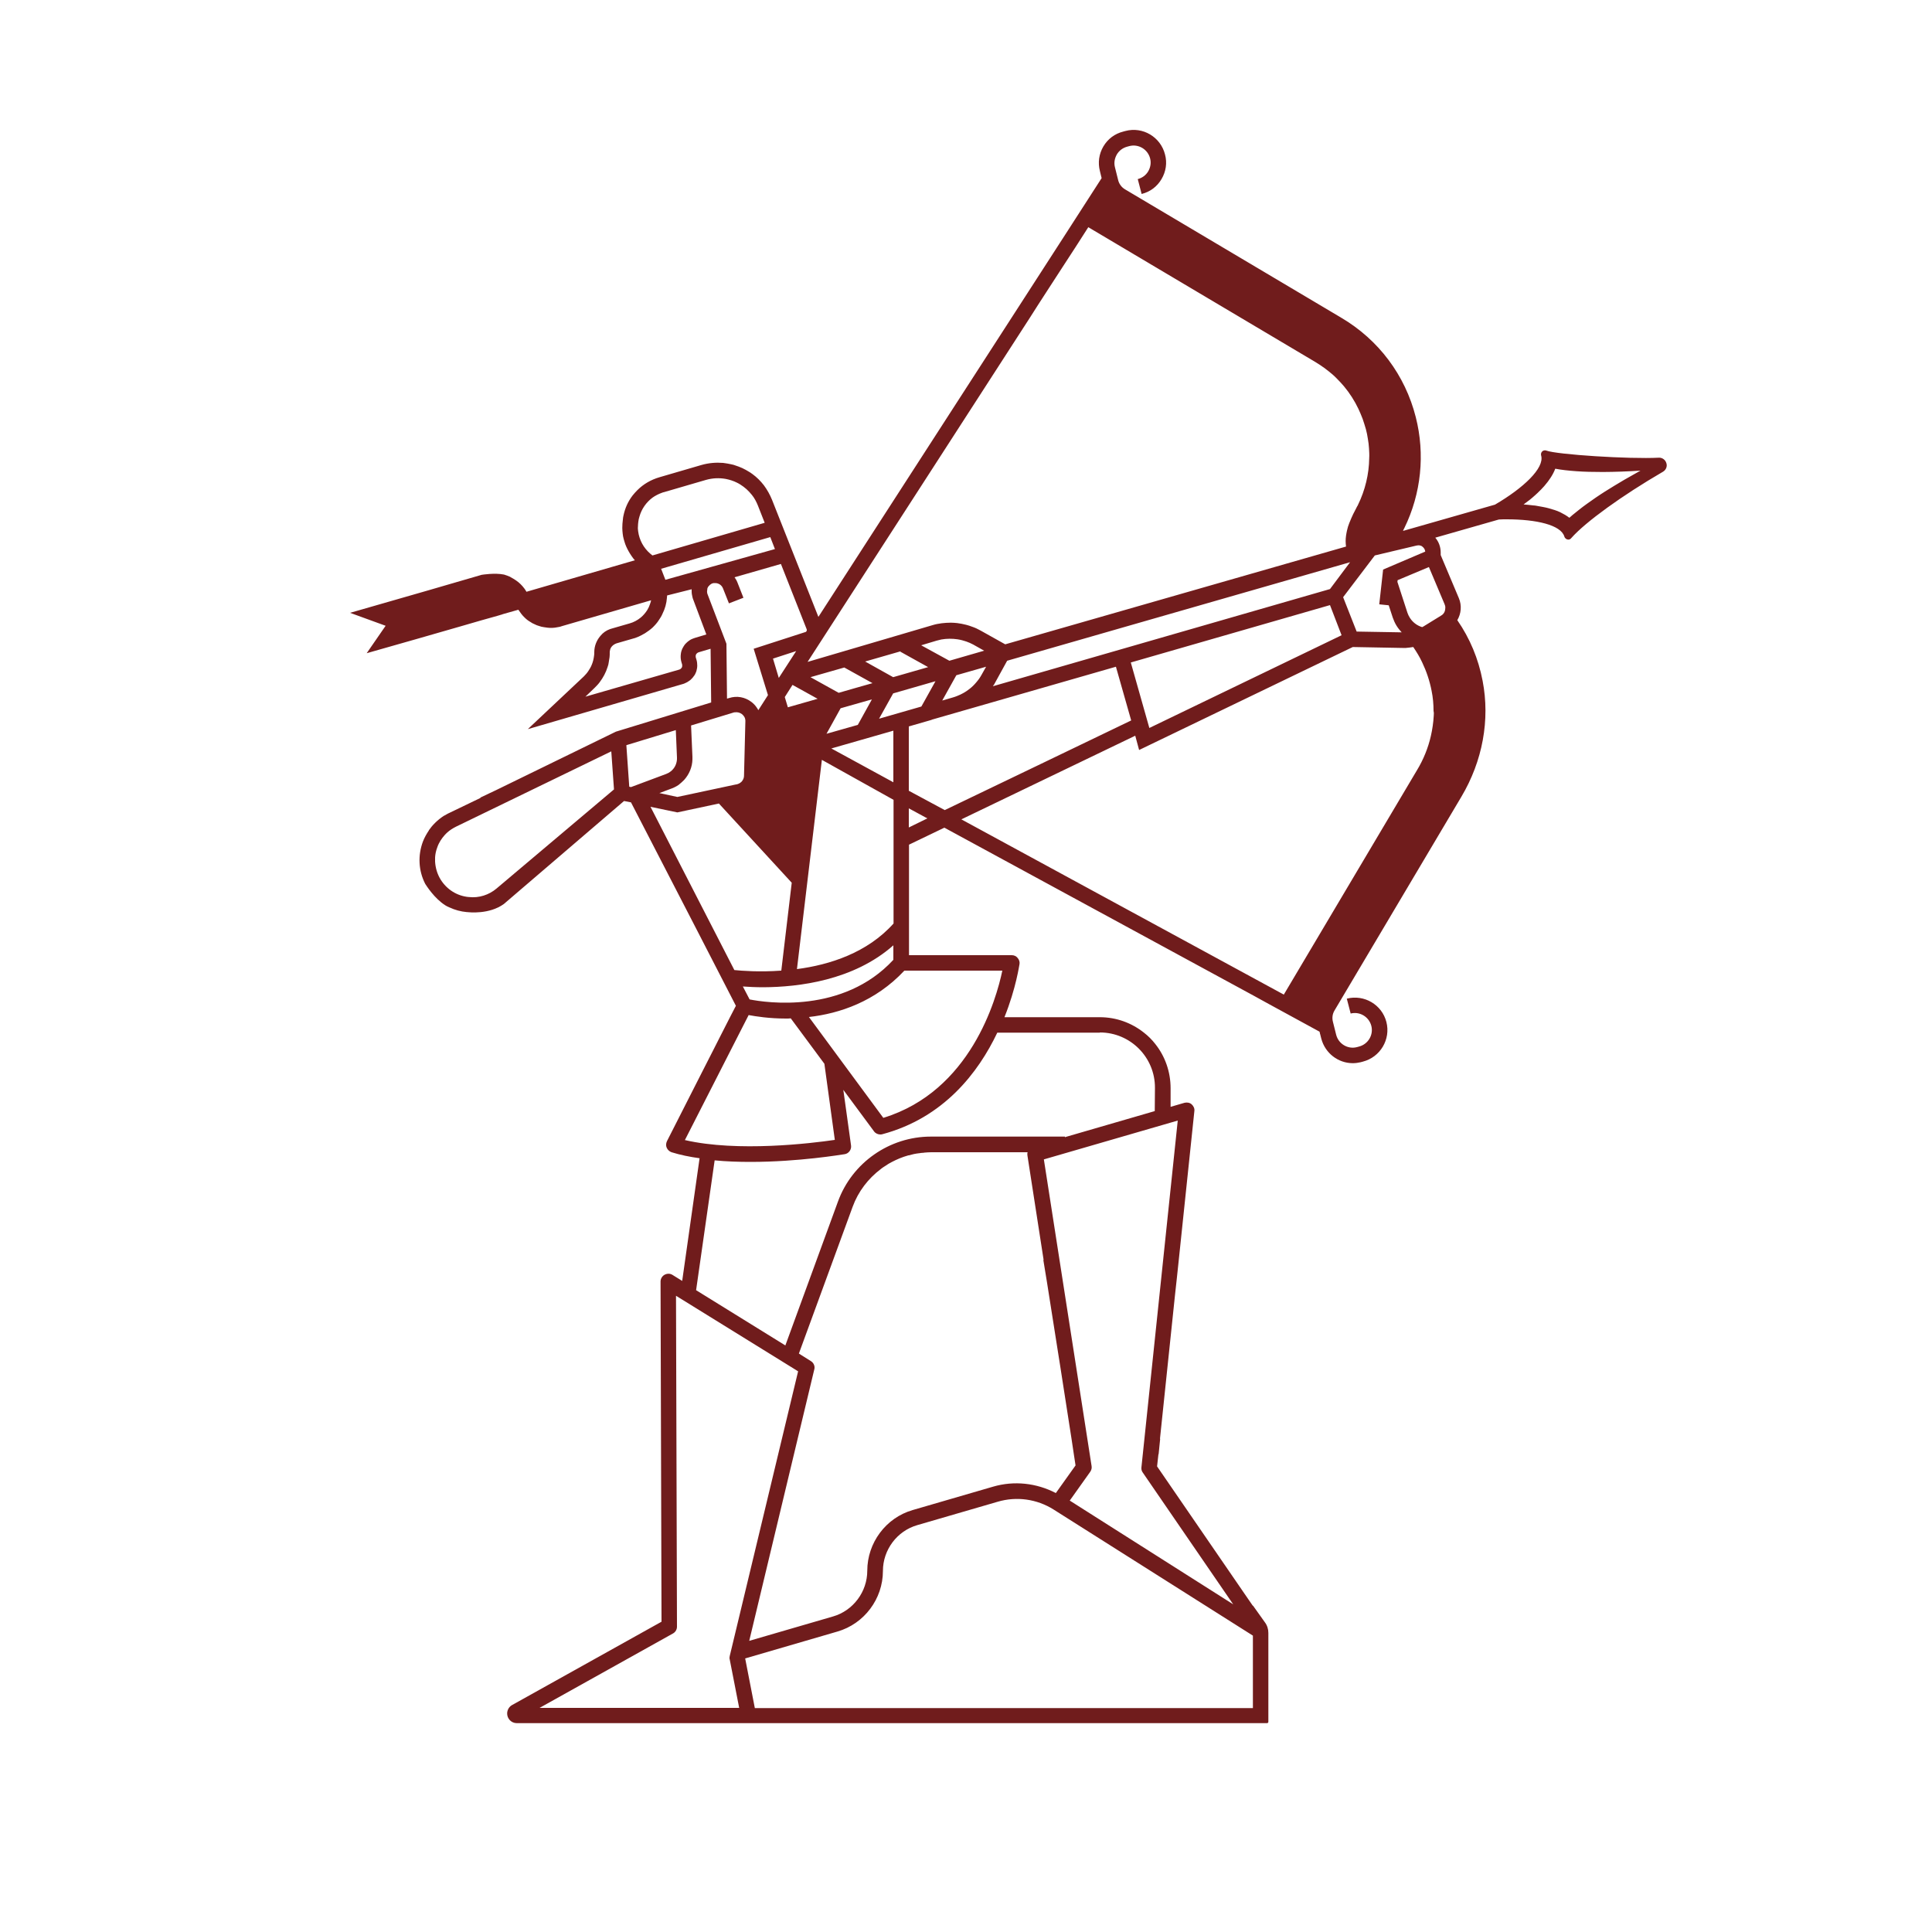 <svg xmlns="http://www.w3.org/2000/svg" xmlns:xlink="http://www.w3.org/1999/xlink" id="Layer_1" x="0px" y="0px" viewBox="0 0 1000 1000" style="enable-background:new 0 0 1000 1000;" xml:space="preserve"><style type="text/css">	.st0{fill:#00A693;}	.st1{fill:none;stroke:#000000;stroke-width:3;stroke-miterlimit:10;}	.st2{fill:#D99058;}	.st3{fill:#CC3333;}	.st4{fill:#1C39BB;}	.st5{fill:#701C1C;}	.st6{fill:#5C5C5C;}	.st7{fill:#67C9C0;}	.st8{fill:#F9F1EB;}	.st9{fill:none;stroke:#000000;stroke-width:3;stroke-linejoin:round;stroke-miterlimit:10;}	.st10{fill:none;stroke:#00BDA7;stroke-width:3;stroke-miterlimit:10;}	.st11{fill:none;stroke:#000000;stroke-width:3;stroke-linecap:round;stroke-miterlimit:10;}	.st12{fill:none;}	.st13{fill:none;stroke:#00A693;stroke-width:3;stroke-linecap:round;stroke-linejoin:round;stroke-miterlimit:10;}	.st14{fill:none;stroke:#701C1C;stroke-miterlimit:10;}	.st15{fill:none;stroke:#701C1C;stroke-width:3;stroke-miterlimit:10;}	.st16{fill:#FFFFFF;}	.st17{clip-path:url(#SVGID_00000042734366856620328950000002867709601067782529_);}	.st18{clip-path:url(#SVGID_00000098223387327270716600000000132654946826832815_);}	.st19{clip-path:url(#SVGID_00000174571237735810219030000014330034958321855668_);}	.st20{clip-path:url(#SVGID_00000041291519689626601540000004662983511295942063_);}	.st21{fill:none;stroke:#D99058;stroke-width:3;stroke-linecap:round;stroke-miterlimit:10;}	.st22{fill:none;stroke:#D99058;stroke-width:3;stroke-miterlimit:10;}	.st23{fill:none;stroke:#00A693;stroke-width:3;stroke-linecap:round;stroke-miterlimit:10;}	.st24{fill:none;stroke:#00A693;stroke-width:3;stroke-miterlimit:10;}	.st25{fill:none;stroke:#67C9C0;stroke-width:3;stroke-linecap:round;stroke-linejoin:round;stroke-miterlimit:10;}	.st26{fill:none;stroke:#67C9C0;stroke-width:2.5;stroke-linecap:round;stroke-linejoin:round;stroke-miterlimit:10;}	.st27{fill:#1D1D1F;}	.st28{fill:none;stroke:#8CFF2E;stroke-width:0;stroke-miterlimit:10;}	.st29{fill:none;stroke:#8CFF2E;stroke-width:3;stroke-miterlimit:10;}</style><g>	<g>		<polygon class="st12" points="401.6,345.9 403.1,350.9 412.1,337 400,340.9   "></polygon>		<polygon class="st12" points="413.3,372.8 409.6,373.8 406.7,374.6 406.7,374.6 406.7,374.6 406.7,374.6 411.1,377 411.1,377    418.1,380.8 418.1,380.8 418.9,379.4 418.9,379.4 424.3,369.8 419.9,371 419.9,371   "></polygon>		<polygon class="st12" points="419.4,350.5 434,358.6 442.8,356.1 451.5,353.6 451.5,353.6 451.5,353.6 436.9,345.5   "></polygon>		<path class="st12" d="M487.4,323c1.6-0.2,3.2-0.3,4.8-0.3c1.1,0,2.1,0.1,3.2,0.2c1.6,0.2,3.2,0.5,4.7,0.9c1,0.3,2.1,0.6,3.1,1   c1.5,0.6,3,1.2,4.4,2l12.7,7.1l124.8-35.8v0l7.7-2.2c0,0,0,0,0,0l9.1-2.6l9.1-2.6c0,0,0,0,0,0l9.4-2.7l16.2-4.7   c-0.1-0.9-0.2-1.9-0.2-2.8c0-1.9,0.3-3.7,0.7-5.5c0.3-1.3,0.7-2.6,1.2-3.9c0.3-0.8,0.6-1.6,1-2.4c0.3-0.8,0.7-1.5,1-2.2   c0.5-1.1,1-2.1,1.5-2.9c0.2-0.4,0.3-0.7,0.5-1s0.3-0.6,0.5-0.9c3.7-7.6,5.7-15.9,5.8-24.2c0-1.7,0-3.3-0.1-5   c-0.1-1.7-0.3-3.3-0.6-5c-0.3-1.7-0.6-3.3-1-4.9c-0.5-1.9-1-3.7-1.7-5.4c-0.6-1.8-1.4-3.5-2.2-5.2c-2-4.2-4.5-8.1-7.5-11.7   c-1.2-1.4-2.4-2.8-3.8-4.1c-0.7-0.7-1.3-1.3-2-1.9c-1.4-1.2-2.8-2.4-4.4-3.5c-1.5-1.1-3.1-2.2-4.7-3.1l-117.4-69.7l-6.6,10.3   c0,0,0,0,0,0l-6.7,10.3l-8.3,12.8c0,0,0,0,0,0l-4.4,6.8c0,0,0,0,0,0l-4.4,6.9l0,0L418,342.6l64.7-18.6   C484.2,323.6,485.8,323.2,487.4,323z"></path>		<path class="st12" d="M411,446.5L411,446.5L411,446.5l6.8-57.4v0L397,377.5l-3.3,1l-0.6,23c0,1.1-0.2,2.1-0.5,3.1   c0,0.2-0.1,0.3-0.2,0.5c-0.6,1.8-1.5,3.4-2.8,4.7c-0.7,0.7-1.5,1.4-2.3,2l-6.4,2h0h0l0,0h0L411,446.5z"></path>		<polygon class="st12" points="427.9,379.8 444.1,375.2 451.3,362 435.2,366.6   "></polygon>		<polygon class="st12" points="462.4,378.2 430.3,387.4 430.3,387.4 430.3,387.4 462.4,404.9   "></polygon>		<path class="st12" d="M462.4,414l-37.1-20.7l-12.9,108.3c16.9-2.3,36.4-8.4,49.9-23.6L462.4,414z"></path>		<path class="st12" d="M384.5,510.6l3.5,6.7c8.6,1.7,48.4,7.6,74.4-20.5v-7.5c-20.6,18.2-49,21.6-67.4,21.6   C390.9,510.9,387.4,510.8,384.5,510.6z"></path>		<polygon class="st12" points="410.2,354.6 406.2,360.9 407.8,366.1 415.5,363.9 423.1,361.7 423.1,361.7 423.1,361.7 416.7,358.2      "></polygon>		<path class="st12" d="M516.3,777.3l-41.6,12.1c-10.4,3-17.8,12.8-17.8,23.7c0,14.5-9.7,27.4-23.6,31.4l-47.7,13.9l5,25.7h257.8   v-37.5l-103.3-65.3C536.6,775.9,526.1,774.4,516.3,777.3z"></path>		<path class="st12" d="M421.5,708.8l-33.7,140.6l43.3-12.6c10.5-3,17.8-12.8,17.8-23.7c0-14.5,9.7-27.4,23.5-31.4l41.6-12.1   c10.9-3.2,22.5-1.9,32.5,3.3l10.2-14.3l-0.9-5.9h0l-1.2-8h0l-5.9-37.9c0,0,0,0,0,0l-1.3-8.2c0,0,0,0,0,0l-5.5-34.9l0,0L540,652   l0.1,0.1l-8.4-54.2c-0.1-0.6,0-1.1,0.1-1.7h-49.9c-1.2,0-2.4,0.1-3.6,0.2c-0.3,0-0.6,0-0.9,0.1c-0.4,0-0.7,0.1-1.1,0.1   c-0.2,0-0.4,0-0.6,0.1c-1.9,0.3-3.7,0.7-5.4,1.1c-0.1,0-0.1,0-0.2,0l0,0c-3.3,1-6.2,2.2-8.5,3.4c0,0,0,0,0,0   c-1.2,0.6-2.4,1.3-3.5,2.1c-1.5,1-2.3,1.6-2.3,1.6l0,0c-6.5,4.9-11.6,11.6-14.6,19.6l-27.8,75.9l6.2,3.9   C421.2,705.4,421.9,707.2,421.5,708.8z"></path>		<path class="st12" d="M564.2,761.9l-10.6,14.9l84.6,53.7l-46.8-68.2c-0.5-0.8-0.8-1.7-0.7-2.7L609.6,580l-69.4,20.2l24.7,158.7   C565,760,564.8,761.1,564.2,761.9z"></path>		<path class="st12" d="M236,428c-1.7,0.8-3.2,1.8-4.5,3c-0.4,0.4-0.9,0.8-1.3,1.3c-0.8,0.9-1.5,1.9-2.2,2.9s-1.2,2.1-1.6,3.3   c-0.7,1.8-1.1,3.6-1.2,5.4c0,0.4,0,0.7,0,1.1c0,0.4,0,0.7,0,1.1c0.1,3.2,1.1,6.4,2.9,9.3c3.2,5.1,8.4,8.4,14.4,9l0.2,0   c5.2,0.5,10.4-1.1,14.3-4.4l60.8-51.2l-1.4-19.7L236,428z"></path>		<path class="st12" d="M703.4,298.2l-8.2,10.8l7,17.8l23.3,0.4c-1-1.1-1.9-2.2-2.7-3.5c-0.8-1.3-1.4-2.6-1.9-4.1l-2.1-6.4l-4.9-0.5   l2-18l21.8-9.3c-0.1-1-0.6-1.9-1.4-2.5c-0.5-0.4-1-0.6-1.5-0.7s-1.1-0.1-1.7,0.1l-21.5,5L703.4,298.2z"></path>		<path class="st12" d="M682.8,295.6L682.8,295.6l-38.6,11.1L583.9,324l-62.6,18l-6.1,11.1c-0.2,0.4-0.4,0.7-0.6,1.1s-0.5,0.7-0.7,1   l133.9-38.6c0,0,0,0,0,0l7.8-2.3c0,0,0,0,0,0l18.3-5.3c0,0,0,0,0-0.1l7.8-2.3c0,0,0,0,0,0.1l3.4-1l3.4-1l10.4-13.9L682.8,295.6z"></path>		<polygon class="st12" points="585.2,342.9 594.9,376.8 694.4,328.8 691.4,321 688.3,313.2   "></polygon>		<path class="st12" d="M687.5,182.2c3.6,2.4,6.9,5.1,9.9,8.1c2.3,2.2,4.3,4.6,6.2,7.2c1.9,2.5,3.6,5.2,5.1,8c0.3,0.5,0.5,1,0.7,1.4   c0.5,1,1,2,1.4,3c0.2,0.4,0.4,0.9,0.6,1.3c0.8,2,1.6,4,2.2,6.1c0.1,0.3,0.2,0.6,0.2,0.9c0.2,0.7,0.4,1.5,0.6,2.3   c0.4,1.7,0.8,3.4,1.1,5.1c0.4,2.1,0.6,4.2,0.8,6.4c0.2,2.8,0.2,5.6,0.1,8.4c-0.1,0.9-0.1,1.9-0.2,2.8c-0.2,1.9-0.5,3.8-0.8,5.6   c-0.2,0.9-0.4,1.9-0.6,2.8c-0.2,0.9-0.5,1.8-0.7,2.8c-0.4,1.2-0.8,2.5-1.2,3.7c-0.4,1.1-0.8,2.2-1.3,3.3c-0.3,0.8-0.7,1.5-1,2.3   c-0.2,0.5-0.4,0.9-0.7,1.4c-0.2,0.4-0.5,0.9-0.7,1.4c-0.1,0.2-0.2,0.4-0.4,0.7c-0.4,0.7-0.8,1.5-1.2,2.3c-0.4,0.8-0.8,1.7-1.2,2.5   c-0.3,0.6-0.5,1.2-0.7,1.8s-0.4,1.2-0.6,1.8c-0.3,0.9-0.5,1.8-0.6,2.7c-0.1,0.6-0.1,1.2-0.2,1.8c0,0.3,0,0.6,0,0.9l0.8-0.2   l1.5-0.4l0.1-0.1l0,0l2.4-0.6l6.7-1.9l1.1-0.3c0.1-0.5,0.2-1.1,0.3-1.6c0.2-0.8,0.4-1.5,0.6-2.3c0.2-0.6,0.4-1.3,0.7-1.9   c0.3-0.6,0.5-1.2,0.8-1.8c0.5-1,1-2,1.4-3c0.9-2,1.7-4.1,2.4-6.2c0.7-2.1,1.3-4.2,1.8-6.4c0.5-2.2,0.9-4.3,1.2-6.5   c0.3-2.2,0.5-4.4,0.7-6.6c0.1-1.1,0.1-2.2,0.1-3.3s0-2.2,0-3.3c-0.1-2.1-0.2-4.2-0.5-6.4c-0.1-1.2-0.3-2.4-0.5-3.6   c-0.4-2.2-0.8-4.4-1.4-6.6c-0.6-2.5-1.4-4.9-2.2-7.2s-1.8-4.6-2.9-6.9c-1.1-2.2-2.2-4.4-3.5-6.5c-1.9-3.2-4.1-6.2-6.4-9   c-0.8-0.9-1.6-1.9-2.4-2.8c-1.7-1.8-3.4-3.6-5.3-5.2c-1.8-1.7-3.8-3.2-5.8-4.7c-2-1.5-4.1-2.9-6.3-4.2l-41.7-24.8l-70.3-41.7   c-0.8-0.5-1.6-1-2.3-1.7c-0.7-0.6-1.3-1.3-1.9-2l-3.2,4.9l-3.2,4.9l117.1,69.5C685.7,181,686.6,181.6,687.5,182.2z"></path>		<path class="st12" d="M349.9,670.7l0.5,171.3c0,1.4-0.8,2.8-2.1,3.5l-69.2,38.6h103.4l-4.9-25.1c-0.1-0.6-0.1-1.1,0-1.7L413,709.8   l-2.4-1.5l-59-36.5L349.9,670.7z"></path>		<path class="st12" d="M418.7,526.4l38.5,52.2c45.1-13.8,58.5-61.3,61.6-76.2h-50.7C453.1,518.5,434.6,524.6,418.7,526.4z"></path>		<polygon class="st12" points="585.4,372.9 577.5,345.1 482.2,372.6 482.2,372.7 482.2,372.6 482.1,372.6 476.3,374.3 470.4,376    470.4,409.3 489,419.3 537.2,396.1   "></polygon>		<polygon class="st12" points="470.4,428.3 480,423.6 480,423.6 480,423.6 470.4,418.4   "></polygon>		<path class="st12" d="M404.1,502.5l0.2,0l5.4-45.5l-37.7-41l-21.5,4.6l-13.9-2.9l43.4,84.5C384.1,502.5,393.1,503.2,404.1,502.5z"></path>		<path class="st12" d="M409.3,527.1c-0.8,0-1.7,0.1-2.5,0.1c-8.6,0-15.5-1-19.3-1.8l-4.6,9c0,0,0,0,0,0l-28.4,55.7   c27.3,6.4,65.5,1.7,77.5,0l-5.4-39.4L409.3,527.1z"></path>		<polygon class="st12" points="480.6,345.3 480.6,345.3 480.6,345.3 473.3,341.3 466.1,337.3 466.2,337.2 466.2,337.1 447.8,342.4    462.4,350.5   "></polygon>		<path class="st12" d="M736.3,342.7c-1.3-2.8-2.9-5.4-4.6-7.9c-1.3,0.3-2.7,0.5-4.1,0.5h-0.1l-27.1-0.5l-17.2,8.3v0l-8,3.9v0   l-18.7,9v0l-8,3.9l-1.1,0.6l-0.1,0l-57.5,27.7l-1-3.7l-1-3.7l-90,43.3h0h0l148.2,80.6l0,0l2.6,1.4v0l8,4.3v0l8,4.4l19.9-33.6   l49-82.5c3.3-5.6,5.8-11.6,7.2-17.7c0.8-3.5,1.3-7,1.5-10.5c0-0.9,0.1-1.8,0.1-2.6c0-3.5-0.3-7-1-10.4   C740.2,352.3,738.5,347.3,736.3,342.7z"></path>		<path class="st12" d="M829.6,244.3c-5.1,0-9.7-0.1-13.8-0.4c-4.1-0.3-7.7-0.7-10.9-1.3c-1.1,2.9-3,5.9-5.7,9   c-1,1.2-2.2,2.3-3.4,3.5c-0.4,0.4-0.9,0.8-1.3,1.2c-0.9,0.8-1.8,1.6-2.8,2.4c-1,0.8-2,1.6-3.2,2.4h0h0c1.7,0.1,3.4,0.3,5,0.5   c0.6,0.1,1.1,0.2,1.7,0.2c1.1,0.2,2.2,0.4,3.3,0.6c1.1,0.2,2.1,0.5,3.1,0.7c1,0.3,2,0.6,3,0.9c1,0.3,1.9,0.7,2.8,1.1   c1.8,0.8,3.4,1.8,4.8,2.9c0.5-0.5,1.1-0.9,1.6-1.4c1.1-1,2.3-1.9,3.6-2.9c2.5-2,5.4-4,8.4-6.1c1.5-1,3.1-2.1,4.7-3.1   c3.2-2.1,6.7-4.2,10.2-6.2c2.7-1.6,5.4-3.1,8.2-4.6c-3.3,0.2-6.6,0.4-9.9,0.5C835.8,244.3,832.6,244.3,829.6,244.3z"></path>		<path class="st12" d="M731.5,296.9l-8.1,3.4l-0.1,0.9l5.2,16c0.3,0.9,0.7,1.7,1.2,2.5c1.5,2.3,3.7,4.1,6.4,4.9   c0.2-0.1,0.4-0.2,0.6-0.3l9.1-5.6c1-0.6,1.7-1.6,2.1-2.6c0.2-0.5,0.2-1.1,0.2-1.7c0-0.6-0.1-1.1-0.4-1.7l-8.1-19.3L731.5,296.9z"></path>		<polygon class="st12" points="484.1,352.6 462.2,358.9 455,372 476.9,365.7   "></polygon>		<polygon class="st12" points="344.4,300.1 401.1,284.2 398.6,278 342.1,294.4   "></polygon>		<path class="st12" d="M495.6,360.2c2.3-0.9,4.4-2.1,6.3-3.6c1.3-1,2.4-2.1,3.5-3.4c0.5-0.6,1-1.3,1.5-1.9c0.5-0.7,0.9-1.4,1.3-2.1   l2.3-4.1l-7.7,2.2l-7.7,2.2l-7.2,13.1l5.5-1.6C494.1,360.7,494.8,360.5,495.6,360.2z"></path>		<path class="st12" d="M395.7,270.5l-3.5-8.9c-0.8-2-1.9-3.9-3.1-5.5c-0.8-1.1-1.8-2.1-2.8-3c-1-0.9-2.1-1.7-3.2-2.4   c-0.6-0.3-1.2-0.7-1.8-1c-1.8-0.9-3.7-1.5-5.7-1.9c-3.3-0.6-6.8-0.5-10.3,0.5l-21.6,6.3c-0.4,0.1-0.9,0.3-1.3,0.4   c-0.9,0.3-1.7,0.7-2.5,1.1c-0.8,0.4-1.5,0.9-2.3,1.4c-3.2,2.4-5.5,5.7-6.7,9.7c-0.3,0.9-0.4,1.8-0.6,2.7c-0.1,0.9-0.2,1.7-0.2,2.5   c0,0.8,0,1.7,0.1,2.5c0.6,4.5,2.8,8.6,6.3,11.6c0.3,0.3,0.6,0.5,1,0.8L395.7,270.5z"></path>		<path class="st12" d="M509.4,337l-5.7-3.2c-1.1-0.6-2.2-1.1-3.4-1.5c-0.8-0.3-1.5-0.5-2.3-0.7c-0.8-0.2-1.6-0.4-2.4-0.5   c-2.8-0.5-5.6-0.4-8.4,0.1c-0.8,0.1-1.6,0.3-2.4,0.6l-4,1.2l-4,1.2h0h0l14.7,8.1L509.4,337z"></path>		<path class="st12" d="M347.6,408l-6.4,2.4h0h0l9.3,2l30-6.4c0.9,0,1.8-0.4,2.5-0.9c0.5-0.3,0.9-0.8,1.2-1.2   c0.5-0.7,0.8-1.6,0.8-2.5l0.7-28c0-0.2,0-0.4,0-0.6c0-0.4-0.1-0.7-0.2-1.1c-0.1-0.4-0.3-0.7-0.5-1c-0.3-0.5-0.7-0.9-1.1-1.2   c-1.1-0.8-2.4-1.1-3.7-0.9c-0.2,0-0.4,0.1-0.6,0.1l-22,6.7l0.7,16.2c0,0.5,0,0.9,0,1.4c-0.1,4-1.7,7.8-4.3,10.6   c-0.9,1-1.9,1.8-2.9,2.5c-0.7,0.5-1.5,0.9-2.3,1.3C348.4,407.7,348,407.9,347.6,408z"></path>		<path class="st12" d="M358.3,309c-0.2-0.9-0.3-1.8-0.4-2.7c0-0.4,0-0.9,0-1.3l-12.5,3.6c0,0.4-0.1,0.8-0.1,1.2   c-0.3,2.9-1.1,5.7-2.3,8.3c-0.6,1.1-1.2,2.2-1.9,3.3c-0.5,0.7-1,1.3-1.5,2c-0.5,0.6-1.1,1.2-1.7,1.8c-1.2,1.1-2.6,2.1-4,3   c-0.7,0.4-1.5,0.8-2.2,1.2c-0.8,0.4-1.5,0.7-2.3,1c-0.4,0.1-0.8,0.3-1.2,0.4l-9,2.6c-0.5,0.1-1,0.4-1.4,0.7s-0.8,0.6-1.1,1   c-0.4,0.6-0.8,1.3-0.9,2.1c0,0.3-0.1,0.5-0.1,0.8c0,0.9,0,1.7-0.1,2.6c-0.1,0.9-0.2,1.7-0.4,2.5s-0.4,1.7-0.6,2.5   c-0.9,2.8-2.3,5.5-4.1,7.9c-0.8,1-1.7,2-2.6,2.9l-2.4,2.3l-2.4,2.3l48.5-14.1c0.8-0.2,1.2-0.8,1.4-1.1c0.1-0.2,0.2-0.4,0.2-0.7   c0-0.1,0-0.3,0-0.5c0-0.2-0.1-0.4-0.1-0.6c-0.1-0.3-0.2-0.7-0.3-1c-0.4-1.4-0.5-2.8-0.3-4.2c0.2-1,0.5-2.1,0.9-3   c0.3-0.6,0.7-1.2,1.1-1.8c0.9-1.1,2-2,3.2-2.7c0.6-0.3,1.3-0.6,2-0.8l6-1.8l-6.8-18.1C358.6,309.9,358.4,309.4,358.3,309z"></path>		<path class="st12" d="M376.2,361.4l1.1-0.3c4-1.2,8.1-0.5,11.5,2c1.2,0.9,2.2,1.9,2.9,3.1c0.3,0.4,0.5,0.8,0.7,1.2l5-7.8l-7.4-24   l13.3-4.3l13.3-4.3c0.1,0,0.2-0.1,0.3-0.1c0.3-0.2,0.4-0.4,0.5-0.5c0-0.1,0.1-0.3,0.1-0.4c0-0.2,0-0.4-0.1-0.6l-13.3-33.7l-24,6.9   c0.2,0.2,0.3,0.4,0.4,0.6c0.3,0.4,0.6,0.9,0.8,1.4c0.1,0.2,0.2,0.5,0.3,0.7l3.1,7.9l-7.5,2.9l-3.1-7.8c-0.6-1.7-2.2-2.7-4-2.7   c-0.2,0-0.4,0-0.6,0c-0.2,0-0.4,0.1-0.6,0.1c-0.3,0.1-0.6,0.2-0.8,0.3c-0.5,0.3-1,0.7-1.3,1.1c-0.2,0.2-0.3,0.5-0.5,0.7   c-0.1,0.3-0.2,0.6-0.3,0.8s-0.1,0.6-0.1,0.9s0,0.6,0,0.9s0.1,0.6,0.2,0.9l9.7,25.6L376.2,361.4z"></path>		<path class="st12" d="M346.1,399.9c0.8-0.5,1.5-1,2.1-1.7c1.5-1.7,2.3-3.9,2.2-6.2l-0.6-14.2l-25.6,7.8l1.5,21.5l0.9,0.2l18.2-6.8   C345.2,400.4,345.7,400.2,346.1,399.9z"></path>	</g>	<path class="st5" d="M862.5,239.7c-0.5-1.7-2.1-2.9-3.9-2.8c-15.3,0.8-52.8-1.6-58.3-3.7c-0.2-0.1-0.5-0.1-0.7-0.1  c-1.3,0-2.3,1.3-1.9,2.7c1.8,6.5-9.2,16.8-23.9,25.4l-47.6,13.6c0.2-0.5,0.4-1,0.7-1.5c8.7-17.8,10.8-38.2,5.9-57.4  c-5.5-21.7-19.2-40-38.5-51.4l-112-66.5c-1.7-1-3-2.7-3.5-4.6l-1.7-6.8c-0.6-2.3-0.2-4.6,1-6.7c1.2-2,3.1-3.4,5.4-4l1.1-0.3  c4.7-1.2,9.5,1.7,10.7,6.4c0.6,2.3,0.2,4.6-1,6.7c-1.2,2-3.1,3.4-5.4,4l2,7.7c4.4-1.1,8-3.8,10.3-7.7c2.3-3.9,3-8.4,1.8-12.8  c-2.3-9-11.5-14.5-20.5-12.1l-1.1,0.3c-4.4,1.1-8,3.8-10.3,7.7c-2.3,3.9-2.9,8.4-1.8,12.7l0.9,3.7L551,122l-26.6,41.2L423.6,319.3  l-12-30.3l-12-30.3c-1.1-2.7-2.5-5.2-4.2-7.5c-1.7-2.2-3.7-4.2-5.9-5.8c-0.7-0.5-1.5-1.1-2.3-1.5c-0.4-0.2-0.8-0.5-1.2-0.7  c-1.2-0.7-2.4-1.2-3.7-1.7c-0.9-0.3-1.7-0.6-2.6-0.9c-0.4-0.1-0.9-0.2-1.3-0.3c-1.3-0.3-2.7-0.5-4.1-0.7c-3.7-0.3-7.5,0-11.3,1.1  l-21.6,6.3c-4.5,1.3-8.4,3.6-11.5,6.7c-0.9,0.9-1.7,1.8-2.5,2.8c-2.3,3-3.9,6.5-4.7,10.4c-0.1,0.6-0.3,1.3-0.3,2  c-0.2,1.5-0.3,2.9-0.3,4.4c0,1,0.1,1.9,0.2,2.9c0.1,0.5,0.1,0.9,0.2,1.4c0.2,0.9,0.4,1.8,0.7,2.7c0.5,1.8,1.3,3.5,2.2,5.1  c0.5,0.8,0.9,1.6,1.5,2.4c0.5,0.8,1.1,1.5,1.7,2.2l-56.1,16.3c-0.3-0.6-0.7-1.1-1.1-1.7c-1.2-1.6-2.6-3-4.2-4.1  c-0.9-0.6-1.8-1.2-2.8-1.7c-0.2-0.1-0.3-0.2-0.5-0.3c-1-0.4-1.9-0.8-3-1.1c-4.8-1-11.4,0.1-11.4,0.1l-0.1,0l-17.2,5c0,0,0,0,0,0  l-11,3.2l-40,11.5l18.4,6.7l-9.8,14.2l26-7.4v0l22.6-6.5l10.7-3.1c0,0,0,0,0,0l8.2-2.3v0l2.7-0.8l0.2-0.1l8.1-2.3  c0.5,0.7,1,1.4,1.5,2.1c0.5,0.7,1.1,1.3,1.7,1.9c0.9,0.9,1.9,1.7,3,2.3c0.7,0.5,1.4,0.9,2.2,1.2c0.8,0.4,1.5,0.7,2.3,0.9  c0.8,0.3,1.6,0.5,2.4,0.6c1.2,0.2,2.5,0.4,3.8,0.4c1.4,0,2.8-0.2,4.2-0.5c0.5-0.1,0.9-0.2,1.4-0.4l46.2-13.4  c-0.1,0.3-0.1,0.6-0.2,0.9c-0.3,0.9-0.6,1.8-1,2.7c-0.3,0.5-0.5,1-0.8,1.5c-0.9,1.4-2,2.7-3.3,3.8c-1.7,1.4-3.7,2.5-5.9,3.1  l-4.5,1.3l-4.5,1.3c-0.3,0.1-0.7,0.2-1,0.3c-2,0.7-3.7,1.9-5,3.5c-2,2.3-3.2,5.3-3.2,8.4c0,0.6,0,1.2-0.1,1.8  c-0.2,1.7-0.6,3.4-1.3,5c-0.2,0.5-0.5,1.1-0.8,1.6c-0.6,1-1.2,2-2,2.9c-0.4,0.4-0.8,0.9-1.2,1.3l-29,27.3l80.4-23.4  c0.3-0.1,0.7-0.2,1-0.4c1-0.4,1.9-1,2.7-1.6c0.8-0.7,1.5-1.5,2.1-2.4c0.2-0.3,0.4-0.6,0.5-0.9c0.3-0.6,0.6-1.3,0.7-2  c0.2-0.7,0.3-1.4,0.3-2.1c0-1-0.1-2.1-0.4-3.1c-0.1-0.3-0.2-0.7-0.3-1c-0.1-0.2-0.1-0.4-0.1-0.6c-0.1-0.5,0.1-1,0.2-1.2  c0-0.1,0.1-0.2,0.2-0.3s0.2-0.2,0.3-0.3c0.2-0.2,0.5-0.4,0.9-0.5l6.1-1.8l0.3,27.8l-49.3,15.1L256.7,409V409c-2,0.9-4.8,2.3-8,3.8  v0.2l-8.1,3.9l-8.1,3.9c-0.4,0.2-0.7,0.3-1,0.5c-0.5,0.3-0.9,0.5-1.4,0.8c0,0-0.1,0-0.1,0v0c-3.8,2.4-6.4,5.3-8,7.6v0.1  c-1.2,1.8-2.3,3.7-3.1,5.8c-2.7,7.2-2.3,15.1,1.2,21.9c0.6,0.9,4.7,7.5,10.4,11.1c0.6,0.4,1.3,0.7,1.9,1c0.1,0,0.2,0.1,0.3,0.1  c2.8,1.3,5.7,2.1,8.9,2.4l0.3,0c0.9,0.1,11.3,1.3,18.9-4.2l62.2-53.3l3.6,0.7l33.4,64.7l0,0l20.9,40.6l-2.9,5.6l-5.2,10.2l0,0  l-3.6,7.1h0l-5.1,10l0,0l-18.9,37.2c-0.5,1.1-0.6,2.3-0.1,3.4c0.5,1.1,1.4,1.9,2.5,2.3c4.5,1.4,9.4,2.4,14.5,3.1l-9,63.5l-5-3.1  c-1.2-0.8-2.8-0.8-4.1-0.1c-1.3,0.7-2.1,2.1-2.1,3.5l0.5,176.1l-77.3,43.1c-1.5,0.8-2.5,2.4-2.6,4.2l0,0c-0.1,2.8,2.1,5.2,5,5.2  h388.3c0.4,0,0.7-0.3,0.7-0.7v-46c0-2-0.6-3.9-1.8-5.5l-6.2-8.7v0.2l-2.9-4.2l0,0v0L598.9,759l0.7-6.3h0.1l0.8-8h-0.1l7.8-74.6  c0,0,0,0,0,0l0.9-8.2c0,0,0,0,0,0l0.9-8.5l0,0l8.2-78.3c0.2-1.3-0.4-2.6-1.4-3.5c-1-0.9-2.4-1.1-3.7-0.8l-7.2,2.1l0-9.6  c0-8.6-2.9-16.6-7.9-22.9c-1.7-2.2-3.7-4.2-5.9-5.9c-6.3-5-14.2-8-22.9-8h-49.3c6.1-15.2,7.7-27.3,7.8-27.5c0.2-1.1-0.2-2.3-1-3.2  c-0.7-0.9-1.8-1.4-3-1.4h-53.2l0-57.2l18.3-8.8l159.8,86.8v0l8,4.4v0l18.7,10.2v0l7.7,4.2l0.3,1.3v-0.1l0.6,2.4  c2,7.6,8.8,12.7,16.3,12.7c1.4,0,2.8-0.2,4.1-0.5l1.1-0.3c9-2.3,14.5-11.5,12.2-20.5c-2.3-9-11.5-14.4-20.5-12.1l2,7.7  c4.7-1.2,9.5,1.7,10.7,6.4c1.2,4.7-1.7,9.5-6.4,10.7l-1.1,0.3c-4.7,1.2-9.5-1.7-10.7-6.4l-1.7-6.8c-0.5-2-0.2-4,0.8-5.7l65.7-110.7  c11-18.5,14.9-39.8,11-60c-2.2-11.5-6.6-22-13.1-31.4c2-3.4,2.4-7.6,0.8-11.4l-9.4-22.3l0-1.3c0-2.9-1-5.6-2.8-7.7l32.9-9.4  c1.4-0.1,2.7-0.1,4.1-0.1c15.3,0,28,2.9,29.8,8.9c0.3,1,1.2,1.6,2.1,1.6c0.6,0,1.1-0.3,1.5-0.8c7.3-8.3,26.4-22.1,47.4-34.3  C862.3,243.3,863.1,241.4,862.5,239.7z M257,459.9c-3.9,3.3-9.1,5-14.3,4.4l-0.2,0c-6-0.6-11.2-3.9-14.4-9  c-1.8-2.9-2.7-6.1-2.9-9.3c0-0.4,0-0.7,0-1.1c0-0.4,0-0.7,0-1.1c0.1-1.8,0.5-3.6,1.2-5.4c0.4-1.2,1-2.3,1.6-3.3s1.4-2,2.2-2.9  c0.4-0.4,0.8-0.9,1.3-1.3c1.3-1.2,2.9-2.2,4.5-3l80.4-39l1.4,19.7L257,459.9z M733.1,282.4c0.6-0.1,1.1-0.2,1.7-0.1  s1.1,0.3,1.5,0.7c0.8,0.6,1.3,1.5,1.4,2.5l-21.8,9.3l-2,18l4.9,0.5l2.1,6.4c0.5,1.4,1.1,2.8,1.9,4.1c0.8,1.3,1.7,2.4,2.7,3.5  l-23.3-0.4l-7-17.8l8.2-10.8l8.2-10.8L733.1,282.4z M688.4,304.9l-174.5,50.3c0.2-0.3,0.5-0.7,0.7-1s0.4-0.7,0.6-1.1l6.1-11.1  l62.6-18l114.9-33L688.4,304.9z M694.4,328.8l-99.5,48l-9.6-33.9l103.1-29.7l3,7.8L694.4,328.8z M532.9,164.7L532.9,164.7l4.4-6.9  c0,0,0,0,0,0l4.4-6.8c0,0,0,0,0,0l8.3-12.8l6.7-10.3c0,0,0,0,0,0l6.6-10.3l117.4,69.7c1.6,1,3.2,2,4.7,3.1c1.5,1.1,3,2.3,4.4,3.5  c0.7,0.6,1.4,1.3,2,1.9c1.3,1.3,2.6,2.7,3.8,4.1c3,3.6,5.5,7.5,7.5,11.7c0.8,1.7,1.5,3.4,2.2,5.2c0.6,1.8,1.2,3.6,1.7,5.4  c0.4,1.6,0.8,3.3,1,4.9c0.3,1.7,0.5,3.3,0.6,5c0.1,1.7,0.2,3.3,0.1,5c-0.1,8.3-2.1,16.6-5.8,24.2c-0.1,0.3-0.3,0.6-0.5,0.9  s-0.3,0.7-0.5,1c-0.5,0.9-1,1.9-1.5,2.9c-0.3,0.7-0.7,1.5-1,2.2c-0.3,0.8-0.7,1.6-1,2.4c-0.5,1.2-0.9,2.5-1.2,3.9  c-0.4,1.8-0.7,3.6-0.7,5.5c0,0.9,0.1,1.9,0.2,2.8l-176.4,50.6l-12.7-7.1c-1.4-0.8-2.9-1.5-4.4-2c-1-0.4-2-0.7-3.1-1  c-1.6-0.4-3.1-0.7-4.7-0.9c-1.1-0.1-2.1-0.2-3.2-0.2c-1.6,0-3.2,0.1-4.8,0.3c-1.6,0.2-3.2,0.5-4.8,1L418,342.6L532.9,164.7z   M415.5,363.9l-7.7,2.2l-1.6-5.3l4-6.3l6.5,3.6l6.5,3.6L415.5,363.9z M403.1,350.9l-1.5-5l-1.5-5l12-3.9L403.1,350.9z M462.4,489.3  v7.5c-26,28.1-65.8,22.2-74.4,20.5l-3.5-6.7c2.9,0.2,6.5,0.4,10.6,0.4C413.4,510.9,441.8,507.5,462.4,489.3z M412.5,501.6  l12.9-108.3l37.1,20.7l0,64C448.9,493.2,429.4,499.4,412.5,501.6z M451.3,362l-7.3,13.2l-16.2,4.6l7.3-13.2L451.3,362z   M430.3,387.4l32.1-9.2v26.7L430.3,387.4z M442.8,356.1l-8.7,2.5l-14.6-8.1l17.5-5l14.6,8.1L442.8,356.1z M447.8,342.4l18.4-5.3  l-0.1,0.1l-0.1,0.1l7.2,4l7.2,4l-18.1,5.2L447.8,342.4z M476.8,334l4-1.2l4-1.2c0.8-0.2,1.6-0.4,2.4-0.6c2.8-0.5,5.7-0.5,8.4-0.1  c0.8,0.1,1.6,0.3,2.4,0.5c0.8,0.2,1.6,0.5,2.3,0.7c1.1,0.4,2.3,0.9,3.4,1.5l5.7,3.2l-18,5.2L476.8,334z M495,349.5l7.7-2.2l7.7-2.2  l-2.3,4.1c-0.4,0.7-0.8,1.4-1.3,2.1c-0.5,0.7-1,1.3-1.5,1.9c-1,1.2-2.2,2.4-3.5,3.4c-1.9,1.5-4,2.7-6.3,3.6  c-0.8,0.3-1.5,0.6-2.3,0.8l-5.5,1.6L495,349.5z M401.1,284.2l-56.7,15.9l-2.2-5.7l56.5-16.4L401.1,284.2z M336.6,286.6  c-3.5-3-5.7-7.1-6.3-11.6c-0.1-0.8-0.2-1.6-0.1-2.5c0-0.8,0.1-1.7,0.2-2.5c0.1-0.9,0.3-1.8,0.6-2.7c1.1-3.9,3.5-7.3,6.7-9.7  c0.7-0.5,1.5-1,2.3-1.4c0.8-0.4,1.6-0.8,2.5-1.1c0.4-0.2,0.9-0.3,1.3-0.4l21.6-6.3c3.5-1,7-1.1,10.3-0.5c2,0.4,3.9,1,5.7,1.9  c0.6,0.3,1.2,0.6,1.8,1c1.1,0.7,2.2,1.5,3.2,2.4c1,0.9,1.9,1.9,2.8,3c1.3,1.6,2.3,3.5,3.1,5.5l3.5,8.9l-58.1,16.9  C337.2,287.1,336.9,286.8,336.6,286.6z M359.6,330.2c-0.7,0.2-1.3,0.5-2,0.8c-1.2,0.7-2.3,1.6-3.2,2.7c-0.4,0.6-0.8,1.2-1.1,1.8  c-0.5,1-0.8,2-0.9,3c-0.2,1.4-0.1,2.8,0.3,4.2c0.1,0.3,0.2,0.7,0.3,1c0.1,0.2,0.1,0.4,0.1,0.6c0,0.2,0,0.3,0,0.5  c0,0.3-0.1,0.5-0.2,0.7c-0.2,0.3-0.6,0.9-1.4,1.1L303,360.6l2.4-2.3l2.4-2.3c0.9-0.9,1.8-1.8,2.6-2.9c1.8-2.4,3.2-5,4.1-7.9  c0.3-0.8,0.5-1.6,0.6-2.5s0.3-1.7,0.4-2.5c0.1-0.9,0.1-1.7,0.1-2.6c0-0.3,0-0.5,0.1-0.8c0.1-0.8,0.4-1.5,0.9-2.1  c0.3-0.4,0.7-0.7,1.1-1s0.9-0.5,1.4-0.7l9-2.6c0.4-0.1,0.8-0.2,1.2-0.4c0.8-0.3,1.6-0.6,2.3-1c0.8-0.4,1.5-0.8,2.2-1.2  c1.4-0.9,2.8-1.9,4-3c0.6-0.6,1.2-1.2,1.7-1.8c0.5-0.6,1.1-1.3,1.5-2c0.7-1,1.4-2.1,1.9-3.3c1.3-2.6,2.1-5.4,2.3-8.3  c0-0.4,0.1-0.8,0.1-1.2L358,305c0,0.4,0,0.9,0,1.3c0,0.9,0.2,1.8,0.4,2.7c0.1,0.4,0.2,0.9,0.4,1.3l6.8,18.1L359.6,330.2z   M366.2,307.5c-0.1-0.3-0.2-0.6-0.2-0.9s-0.1-0.6,0-0.9s0.1-0.6,0.1-0.9s0.2-0.6,0.3-0.8c0.1-0.3,0.3-0.5,0.5-0.7  c0.4-0.5,0.8-0.8,1.3-1.1c0.3-0.1,0.5-0.3,0.8-0.3c0.2-0.1,0.4-0.1,0.6-0.1c0.2,0,0.4,0,0.6,0c1.7,0,3.3,1,4,2.7l3.1,7.8l7.5-2.9  l-3.1-7.9c-0.1-0.3-0.2-0.5-0.3-0.7c-0.2-0.5-0.5-0.9-0.8-1.4c-0.1-0.2-0.3-0.4-0.4-0.6l24-6.9l13.3,33.7c0.1,0.2,0.1,0.4,0.1,0.6  c0,0.2-0.1,0.3-0.1,0.4c-0.1,0.1-0.2,0.4-0.5,0.5c-0.1,0.1-0.2,0.1-0.3,0.1l-13.3,4.3l-13.3,4.3l7.4,24l-5,7.8  c-0.2-0.4-0.4-0.8-0.7-1.2c-0.8-1.2-1.7-2.2-2.9-3.1c-3.3-2.5-7.5-3.3-11.5-2l-1.1,0.3l-0.3-28.4L366.2,307.5z M354.1,403.7  c2.6-2.9,4.2-6.6,4.3-10.6c0-0.4,0-0.9,0-1.4l-0.7-16.2l22-6.7c0.2-0.1,0.4-0.1,0.6-0.1c1.3-0.2,2.6,0.1,3.7,0.9  c0.5,0.4,0.8,0.8,1.1,1.2c0.2,0.3,0.4,0.6,0.5,1c0.1,0.4,0.2,0.7,0.2,1.1c0,0.2,0,0.4,0,0.6l-0.7,28c0,0.9-0.3,1.8-0.8,2.5  c-0.3,0.5-0.7,0.9-1.2,1.2c-0.7,0.5-1.6,0.8-2.5,0.9l-30,6.4l-9.3-2l6.4-2.4c0.4-0.2,0.8-0.3,1.2-0.5c0.8-0.4,1.6-0.8,2.3-1.3  C352.2,405.5,353.2,404.6,354.1,403.7z M325.7,407.2l-1.5-21.5l25.6-7.8l0.6,14.2c0.1,2.3-0.7,4.6-2.2,6.2  c-0.6,0.7-1.3,1.2-2.1,1.7c-0.4,0.2-0.8,0.4-1.3,0.6l-18.2,6.8L325.7,407.2z M380.1,502.1l-43.4-84.5l13.9,2.9l21.5-4.6l37.7,41  l-5.4,45.5l-0.2,0C393.1,503.2,384.1,502.5,380.1,502.1z M354.5,590.1l28.4-55.7c0,0,0,0,0,0l4.6-9c3.8,0.7,10.7,1.8,19.3,1.8  c0.8,0,1.7,0,2.5-0.1l17.4,23.5l5.4,39.4C419.9,591.8,381.8,596.4,354.5,590.1z M279.1,884.1l69.2-38.6c1.3-0.7,2.1-2.1,2.1-3.5  l-0.5-171.3l1.8,1.1l59,36.5l2.4,1.5l-35.4,147.4c-0.1,0.6-0.2,1.1,0,1.7l4.9,25.1H279.1z M419.7,704.5l-6.2-3.9l27.8-75.9  c2.9-8,8.1-14.7,14.6-19.6l0,0c0,0,0.8-0.7,2.3-1.6c1.1-0.8,2.3-1.5,3.5-2.1c0,0,0,0,0,0c2.3-1.2,5.2-2.5,8.5-3.4l0,0  c0.1,0,0.1,0,0.2,0c1.7-0.5,3.5-0.9,5.4-1.1c0.2,0,0.4,0,0.6-0.1c0.4,0,0.7-0.1,1.1-0.1c0.3,0,0.6,0,0.9-0.1  c1.2-0.1,2.4-0.2,3.6-0.2h49.9c-0.2,0.5-0.2,1.1-0.1,1.7l8.4,54.2L540,652l1.9,11.6l0,0l5.5,34.9c0,0,0,0,0,0l1.3,8.2c0,0,0,0,0,0  l5.9,37.9h0l1.2,8h0l0.9,5.9l-10.2,14.3c-10-5.2-21.6-6.5-32.5-3.3l-41.6,12.1c-13.9,4-23.5,17-23.5,31.4  c0,10.9-7.3,20.7-17.8,23.7l-43.3,12.6l33.7-140.6C421.9,707.2,421.2,705.4,419.7,704.5z M648.5,846.6v37.5H390.7l-5-25.7  l47.7-13.9c13.9-4,23.6-16.9,23.6-31.4c0-10.9,7.3-20.7,17.8-23.7l41.6-12.1c9.8-2.9,20.3-1.4,28.9,4L648.5,846.6z M609.6,580  l-18.8,179.5c-0.1,1,0.1,1.9,0.7,2.7l46.8,68.2l-84.6-53.7l10.6-14.9c0.6-0.9,0.9-1.9,0.7-3l-24.7-158.7L609.6,580z M569.3,534.4  c15.8,0,28.6,12.9,28.5,28.7c0,0,0,0,0,0l-0.1,12l-46.5,13.5v-0.3h-69.4c-21.4,0-40.8,13.5-48.1,33.7l-27.2,74.4l-46.2-28.6  l9.6-67.2c6.2,0.6,12.5,0.8,18.6,0.8c24.9,0,47.2-3.8,48.7-4c2.1-0.3,3.6-2.4,3.3-4.5l-4-28.8l15.9,21.5c0.7,1,2,1.6,3.2,1.6  c0.3,0,0.7,0,1-0.1c31.9-8.5,49.8-32,59.6-52.6H569.3z M518.8,502.4c-3.1,14.9-16.5,62.4-61.6,76.2l-38.5-52.2  c15.9-1.8,34.4-8,49.4-24H518.8z M455,372l7.3-13.1l21.9-6.3l-7.3,13.1L455,372z M470.4,428.3v-9.9l9.6,5.2L470.4,428.3z   M470.4,409.3V376l5.9-1.7l5.9-1.7l0,0l0,0l0.1-0.1l95.3-27.4l7.9,27.8l-48.2,23.2L489,419.3L470.4,409.3z M742.1,370.5  c-0.2,3.5-0.7,7-1.5,10.5c-1.4,6.1-3.8,12.1-7.2,17.7l-68.9,116.1l-166.9-90.7l90-43.3l1,3.7l1,3.7l110.6-53.3l27.1,0.5h0.1  c1.4-0.1,2.7-0.3,4.1-0.5c1.7,2.5,3.3,5.1,4.6,7.9c2.2,4.6,3.9,9.6,4.9,14.8c0.7,3.4,1,6.9,1,10.4  C742.2,368.8,742.2,369.6,742.1,370.5z M747.7,312.7c0.2,0.5,0.4,1.1,0.4,1.7c0,0.6-0.1,1.1-0.2,1.7c-0.3,1.1-1,2-2.1,2.6l-9.1,5.6  c-0.2,0.1-0.4,0.2-0.6,0.3c-2.7-0.8-5-2.6-6.4-4.9c-0.5-0.8-0.9-1.6-1.2-2.5l-5.2-16l0.1-0.9l8.1-3.4l8.1-3.4L747.7,312.7z   M840.8,248.3c-3.6,2.1-7,4.2-10.2,6.2c-1.6,1-3.2,2.1-4.7,3.1c-3,2.1-5.9,4.1-8.4,6.1c-1.3,1-2.5,2-3.6,2.9  c-0.6,0.5-1.1,1-1.6,1.4c-1.4-1.1-3-2-4.8-2.9c-0.9-0.4-1.8-0.8-2.8-1.1c-1-0.3-2-0.6-3-0.9c-1-0.3-2.1-0.5-3.1-0.7  c-1.1-0.2-2.2-0.4-3.3-0.6c-0.6-0.1-1.1-0.2-1.7-0.2c-1.7-0.2-3.4-0.4-5-0.5c1.1-0.8,2.2-1.6,3.2-2.4c1-0.8,1.9-1.6,2.8-2.4  c0.4-0.4,0.9-0.8,1.3-1.2c1.3-1.2,2.4-2.4,3.4-3.5c2.7-3.1,4.6-6.1,5.7-9c3.1,0.6,6.8,1,10.9,1.3c4.1,0.3,8.7,0.4,13.8,0.4  c3.1,0,6.3-0.1,9.5-0.2c3.2-0.1,6.5-0.3,9.9-0.5C846.2,245.2,843.4,246.8,840.8,248.3z"></path></g></svg>